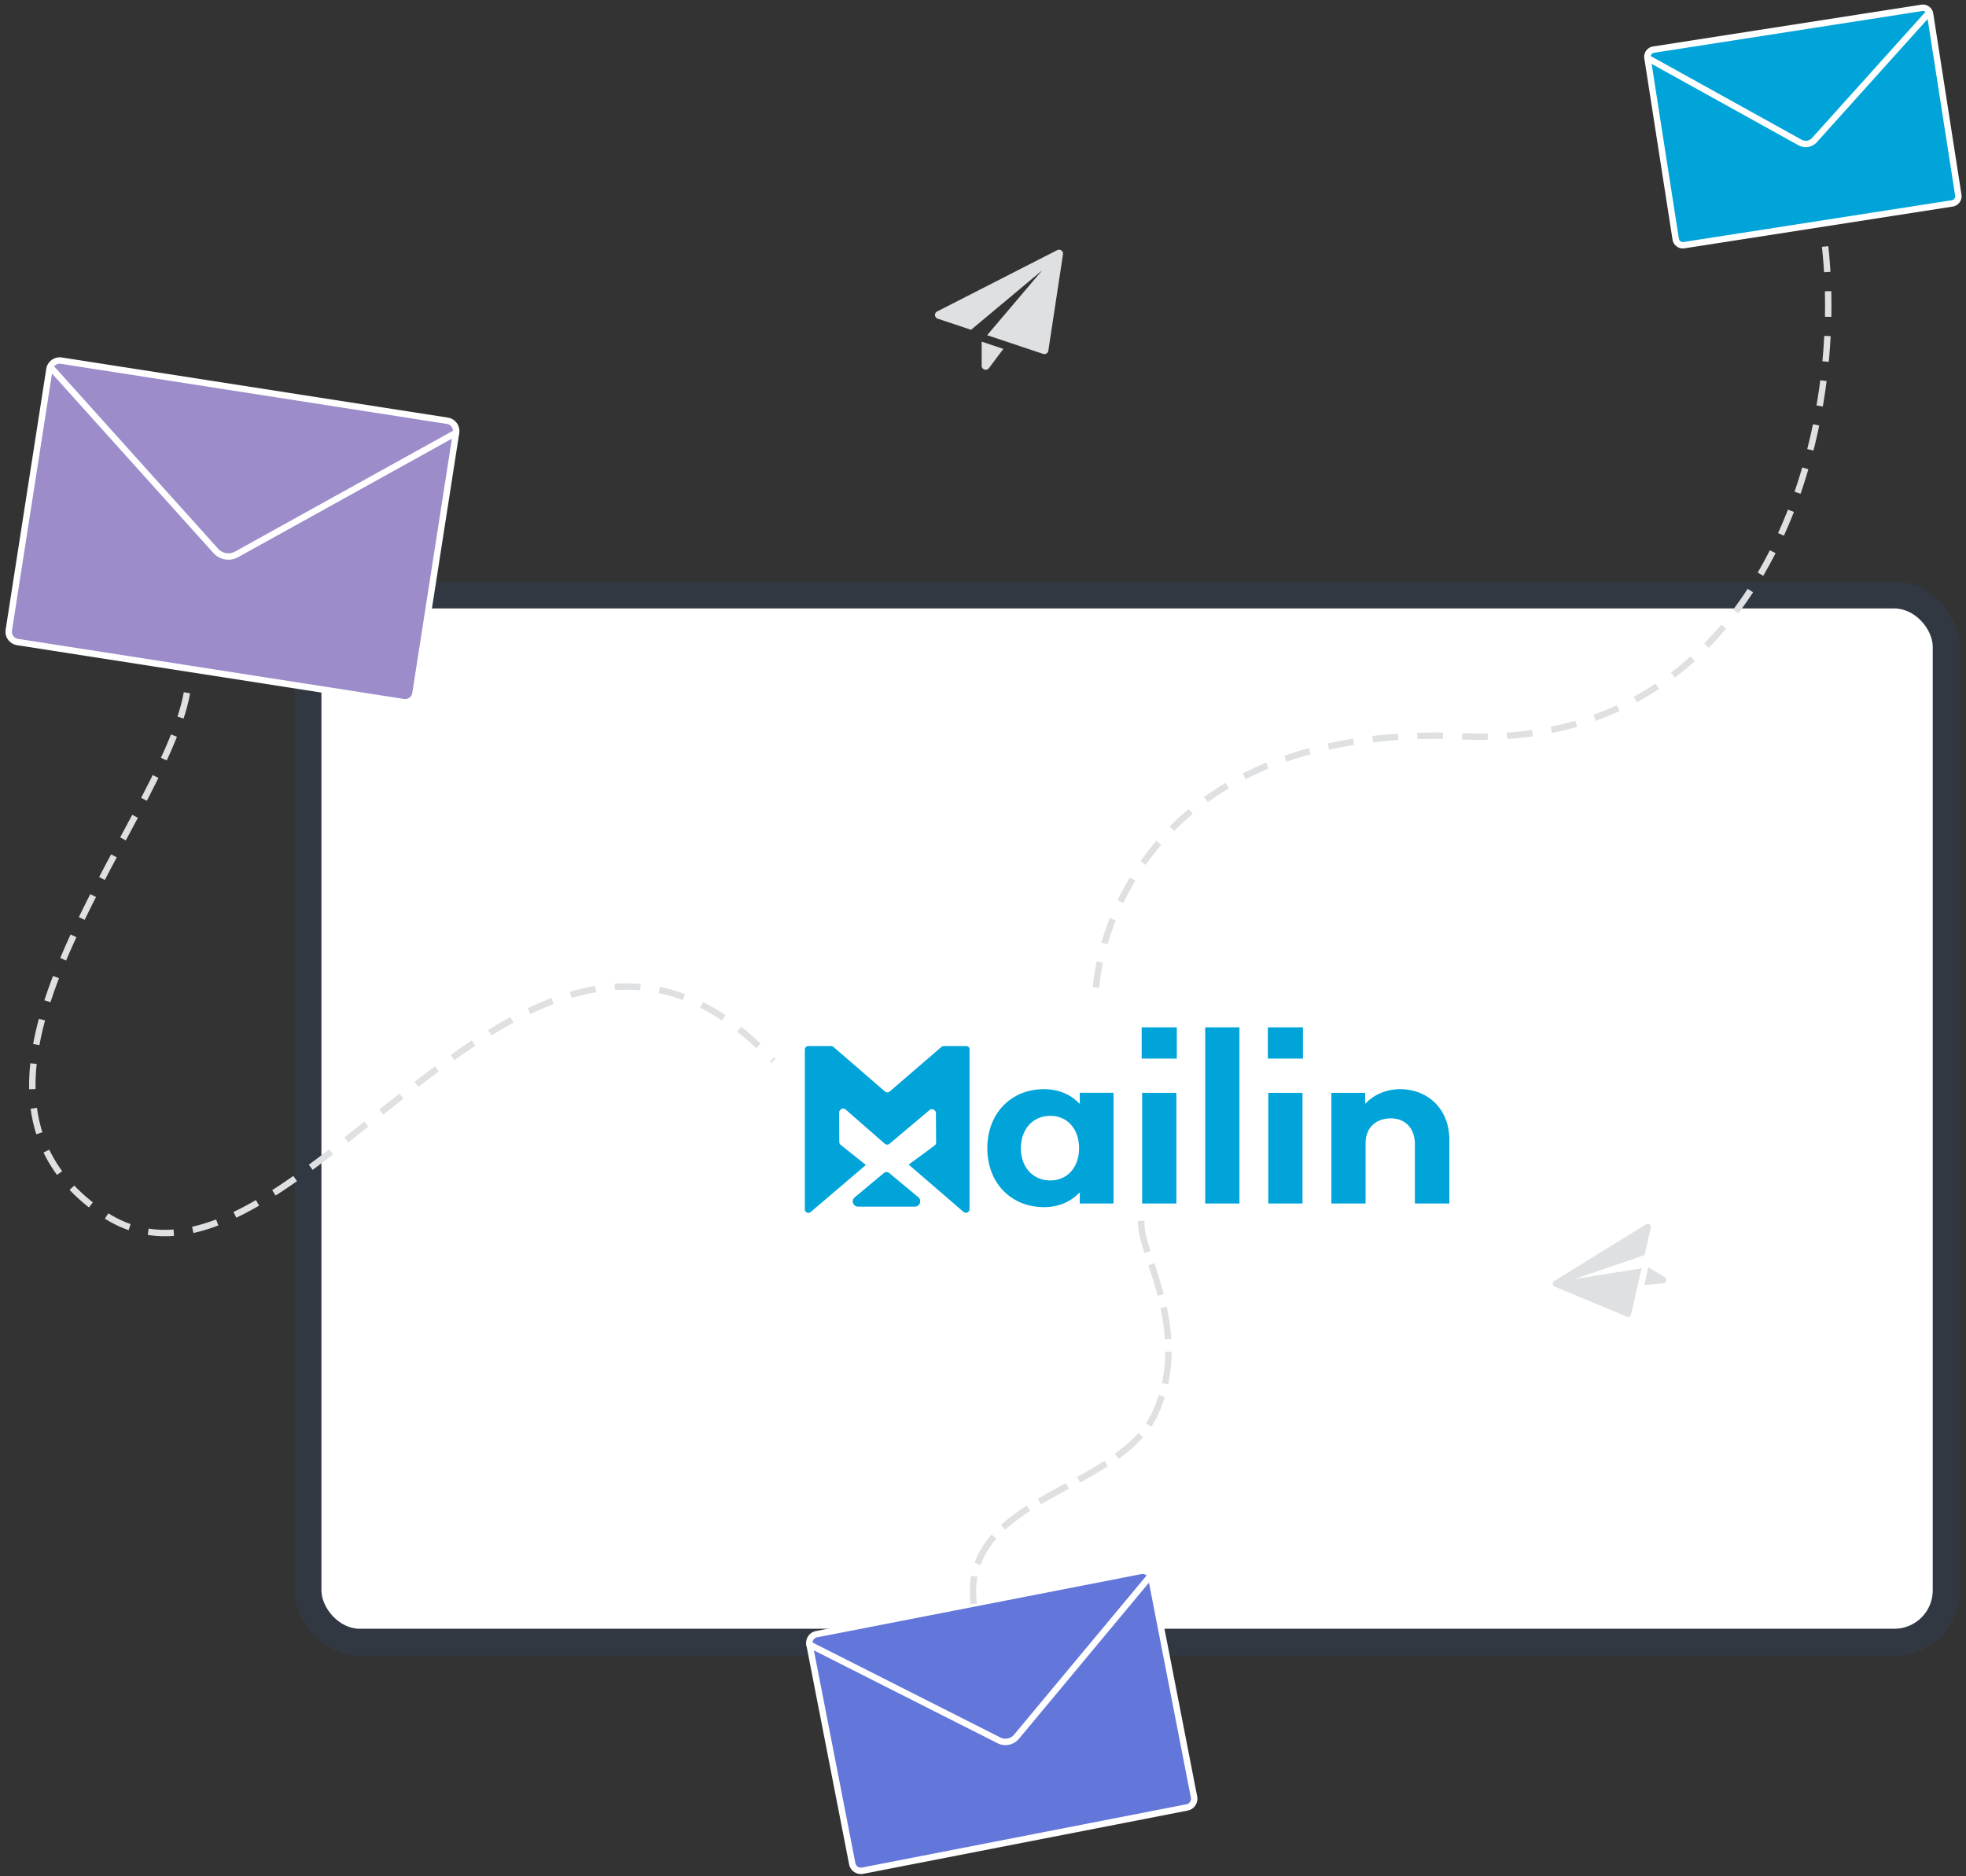 <svg width="307" height="293" fill="none" xmlns="http://www.w3.org/2000/svg"><rect width="100%" height="100%" fill="#333333" stroke="none"/><rect x="46" y="90.839" width="260" height="167.742" rx="10" fill="#313842"/><rect x="50.194" y="95.032" width="251.613" height="159.355" rx="6" fill="#fff"/><path d="m138.011 183.218-4.545 3.787c-.593.494-.247 1.449.527 1.449h8.876c.774 0 1.119-.971.527-1.465l-4.545-3.788a.65.65 0 0 0-.84.017z" fill="#00A4D9"/><path d="M150.872 163.375h-3.491a.58.58 0 0 0-.363.132l-8.085 6.966a.573.573 0 0 1-.741 0l-8.052-6.966a.579.579 0 0 0-.362-.132h-3.541a.555.555 0 0 0-.56.56v24.931c0 .313.247.56.56.56a.58.58 0 0 0 .363-.132l8.612-7.344-3.936-3.145a.546.546 0 0 1-.214-.428l-.033-4.578c0-.148.05-.28.148-.395l.083-.099a.562.562 0 0 1 .774-.033l6.142 5.368a.55.55 0 0 0 .724 0l6.258-5.269a.55.55 0 0 1 .724 0l.066.049a.581.581 0 0 1 .198.412l.033 4.61a.58.58 0 0 1-.231.462l-1.976 1.465-2.075 1.515.527.461 8.036 6.933c.099.082.23.131.379.131.313 0 .56-.247.56-.56v-24.914c.049-.296-.215-.56-.527-.56zM207.897 187.965V170.68h5.275v1.675h.071c1.319-1.461 3.421-2.245 5.346-2.245 4.526 0 7.733 3.243 7.733 7.876v9.979h-5.381v-9.266c0-2.424-1.461-4.027-3.742-4.027-2.388 0-3.956 1.496-3.956 3.849v9.444h-5.346zM197.976 165.334v-4.882h5.489v4.882h-5.489zm.072 22.631V170.68h5.345v17.285h-5.345zM188.198 187.965v-27.513h5.346v27.513h-5.346zM178.278 165.334v-4.882h5.488v4.882h-5.488zm.071 22.631V170.68h5.346v17.285h-5.346zM163.049 188.535c-5.203 0-8.874-3.813-8.874-9.195 0-5.417 3.671-9.23 8.874-9.23 1.925 0 3.992.641 5.489 2.245h.071v-1.675h5.274v17.285h-5.274v-1.675h-.071c-1.533 1.604-3.564 2.245-5.489 2.245zm.963-4.17c2.672 0 4.49-2.067 4.49-5.025 0-2.993-1.818-5.06-4.49-5.06-2.709 0-4.598 2.067-4.598 5.06 0 2.958 1.889 5.025 4.598 5.025z" fill="#00A4D9"/><path d="m2.738 100.274 60.273 9.386a1.633 1.633 0 0 0 1.865-1.362l6.341-40.719a1.633 1.633 0 0 0-1.362-1.864L9.582 56.328a1.633 1.633 0 0 0-1.865 1.362l-6.34 40.719a1.633 1.633 0 0 0 1.361 1.865z" fill="#9C8CCA" stroke="#fff" stroke-miterlimit="10" stroke-linecap="round" stroke-linejoin="round"/><path d="m71.217 67.58-34.27 19.002a2.648 2.648 0 0 1-3.253-.545L7.878 57.327" fill="#9C8CCA"/><path d="m71.217 67.58-34.27 19.002a2.648 2.648 0 0 1-3.253-.545L7.878 57.327" stroke="#fff" stroke-miterlimit="10" stroke-linecap="round" stroke-linejoin="round"/><path d="m185.362 282.292-50.66 9.879a1.382 1.382 0 0 1-1.621-1.091l-6.674-34.225a1.38 1.38 0 0 1 1.091-1.621l50.661-9.88a1.382 1.382 0 0 1 1.62 1.092l6.675 34.224a1.383 1.383 0 0 1-1.092 1.622z" fill="#6376DA" stroke="#fff" stroke-miterlimit="10" stroke-linecap="round" stroke-linejoin="round"/><path d="m126.406 256.855 29.589 14.962a2.24 2.24 0 0 0 2.734-.566l20.902-25.107" fill="#6376DA"/><path d="m126.406 256.855 29.589 14.962a2.24 2.24 0 0 0 2.734-.566l20.902-25.107" stroke="#fff" stroke-miterlimit="10" stroke-linecap="round" stroke-linejoin="round"/><path d="m304.851 31.768-41.887 6.523a1.135 1.135 0 0 1-1.296-.946l-4.406-28.298c-.097-.62.327-1.2.946-1.296l41.887-6.523c.619-.097 1.2.327 1.296.946l4.407 28.298c.096.62-.327 1.2-.947 1.296z" fill="#00A4D9" stroke="#fff" stroke-miterlimit="10" stroke-linecap="round" stroke-linejoin="round"/><path d="m257.262 9.047 23.815 13.206a1.84 1.84 0 0 0 2.261-.38l17.941-19.95" fill="#00A4D9"/><path d="m257.262 9.047 23.815 13.206a1.84 1.84 0 0 0 2.261-.38l17.941-19.95" stroke="#fff" stroke-miterlimit="10" stroke-linecap="round" stroke-linejoin="round"/><path d="M285 38.5c3.5 32-11.3 78.5-56.5 76.5s-57.167 26.833-57.5 41.5M29.192 108.201C25.5 129-13.5 169.5 16 189.5c29.5 20 66-65.5 104.748-23.811" stroke="#DEE0E2" stroke-dasharray="4 3"/><path d="M178.213 191.175C178.213 196 186 208 180.5 220.5s-30 13-28.5 29.5" stroke="#DEE0E2" stroke-linecap="square" stroke-dasharray="4 3"/><path d="M165.086 39.07a.636.636 0 0 1 .651.043c.192.134.29.36.256.589l-2.291 15.081a.614.614 0 0 1-.294.433.636.636 0 0 1-.526.056l-8.736-2.921 8.59-10.124-11.101 9.285-5.212-1.743a.614.614 0 0 1-.421-.532.609.609 0 0 1 .334-.589l18.75-9.579zM153.292 57.139v-3.781l3.389 1.133-2.261 3.01a.628.628 0 0 1-.698.219.614.614 0 0 1-.43-.581zM242.713 200.063a.51.51 0 0 0-.241.464.485.485 0 0 0 .297.419l11.265 4.692a.488.488 0 0 0 .417-.021.506.506 0 0 0 .257-.337l1.629-7.186-10.49 1.672 10.958-3.738.972-4.288a.494.494 0 0 0-.19-.509.488.488 0 0 0-.541-.016l-14.333 8.848zM259.966 199.496l-2.586-1.569-.632 2.788 2.997-.297a.5.5 0 0 0 .44-.386.494.494 0 0 0-.219-.536z" fill="#DEE0E2"/></svg>